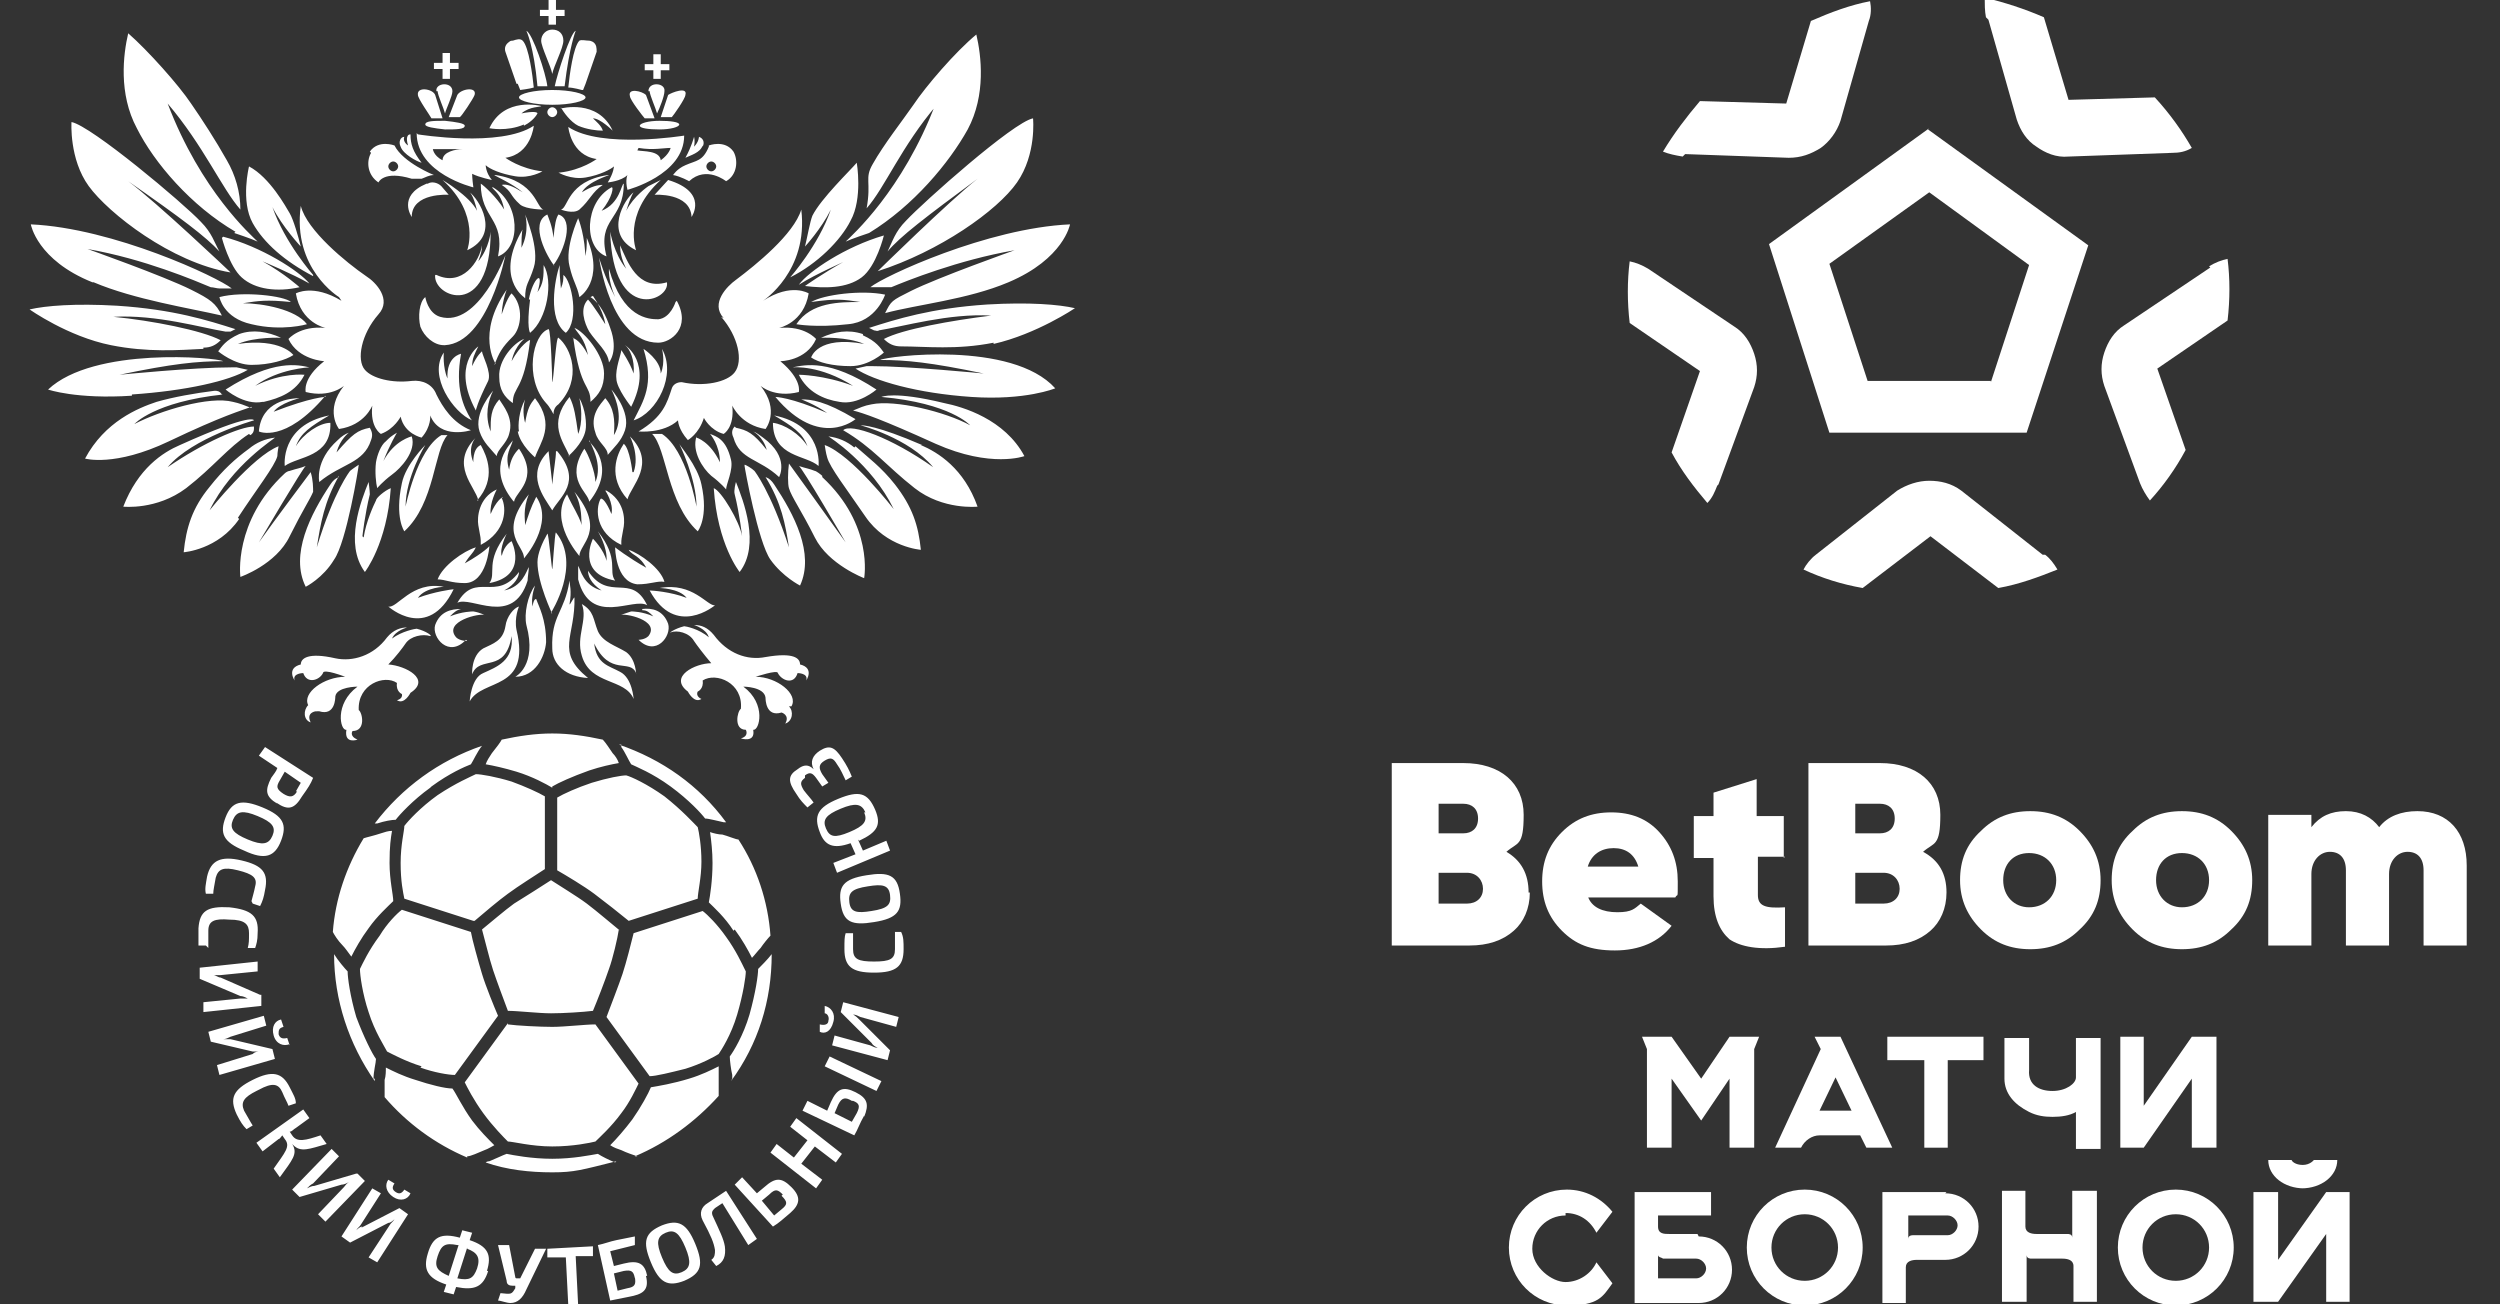 <?xml version="1.0" encoding="UTF-8"?> <svg xmlns="http://www.w3.org/2000/svg" version="1.1" viewBox="0 0 202.8 105.8"><rect x="0" y="0" width="202.8" height="105.8" fill="#333333" stroke="none"/><defs><style> .cls-1 { fill: #fff; } </style></defs><g><g id="_Слой_1" data-name="Слой_1"><g><path class="cls-1" d="M35.4,22.3c2.1,1,3.5-1.1,3.7-2.4,0,.5-.1.7-.3,1.3.9-1.1,1-2.4,1-2.4,0,7.2-4.7,5.3-4.5,3.5ZM40.1,14.2c-.1,0,1.5.7,2.3,1.4-.8-.5-1.3-.7-1.7-.6.9.6.6.8,1.5,1.6.5.4,1.9.4,1.9.4-.6-.1-.6-2.3-3.9-2.8ZM39.9,15.2c.5.5.8.8,1,1.8-.6-1-1.7-2-1.9-2.1,0,2.9,2,2.8,1.4,5.9,1.9-.7,1.8-4.3-.4-5.6ZM35.9,14.6c3.1,2.8,2,5.7,2,5.7,2.8-1.3.9-4.2.2-4.7,0,0,.3.2.6,1.5-.6-1.2-2.8-2.5-2.8-2.5ZM34.6,14.9c-2.4,1-1.2,2.7-1.2,2.7,0-2,3-1.8,3-1.8l-.6-.7c-.3-.3-.8-.4-1.1-.2ZM30,12.3c.7-1,2-.5,2-.5.7,1.4,3.2,2.4,3.2,2.4-.4,0-.7.2-1,.3-.3,0-.5,0-.8,0-2.3-.7-2.7.3-2.7.3-.9-.6-1-1.7-.6-2.4ZM31.5,13.5c0,.2.2.4.4.4s.4-.2.4-.4-.2-.4-.4-.4-.4.2-.4.4ZM34.2,13.2c-.7-.9-.9-1.5-.9-2.3-.4,0-.3.6-.2.9-.3-.2-.4-.5-.3-.7-.3,0-.5.4-.3.8.2.6,1.3,1.2,1.7,1.3ZM33.9,10.9s6.7,1.1,9.4-.7c0,0-.2,2.3-2.3,2.6,0,0,1.2.9,3,1.1,0,0-1,.6-2.2.4-1.2-.2-2.1-.6-2.4-.9,0,0,0,.6.5,1.2,0,0-1-.2-1.6-.5,0,0,0,.4.1,1.1,0,0-4.6-1.1-4.6-4.4ZM35.1,12s0,.6.8,1c0-.7,1.1-.9,1.6-.9-1.1,0-1.8,0-2.4,0ZM34.5,10.1c0,.2.7.3,1.6.4.9,0,1.6,0,1.6-.3,0-.2-.7-.3-1.6-.4-.9,0-1.6,0-1.6.3ZM35,9.6h.9c0,0-.6-1.9-.6-1.9-.2-.5-1.5-.7-1.4,0,0,.3,1,1.7,1.1,1.9ZM35.5,7.4c0,.3.5,1.4.6,1.8.1-.4.6-1.4.6-1.8,0-.8-1.4-.7-1.3,0ZM42.5,10.2c.4-.2.9-.6,1.1-1,0-.1-.3-.2-1.3,0,.7-.6,1.6-.5,1.6-.6,0,0-3-.8-4.2,1.8,0,0,1.4.3,2.8-.3ZM37.1,7.7l-.7,1.8h.9c.1,0,1.1-1.5,1.2-1.8.2-.7-1.1-.5-1.4,0ZM35.9,6.4h.6s0-.8,0-.8h.7s0-.5,0-.5h-.7s0-.8,0-.8h-.6s0,.8,0,.8h-.7s0,.5,0,.5h.7s0,.8,0,.8ZM19.5,46.8s2.9-1,4-3.3c1.1-2.2,1.6-2.9,1.9-3.6,0-.3,0-1-.2-1.6,0,0-3,4-4.2,5.7,0,0,3.6-6.1,3.8-6.2-.5.2-.7.2-1.3.4-.1,0-.3.1-.4.2-4.2,3.9-3.6,8.4-3.6,8.4ZM19,18.9s1.5.5,1.9.7c-.5-.5-4.6-4.1-7.3-11.2,2.9,3.4,4.4,6.9,5.9,8.6,0-1.4-.4-2.8-1.1-4-.9-1.6-2-3.3-2.9-4.6-1-1.5-3.5-4.3-5.1-5.7-.4,1.7-.8,4.9.7,7.7,1.4,2.8,4.4,6.3,8,8.4ZM20.4,26.3c2.5.6,4.5,0,4.5,0-.9-1.2-3.6-1.7-5.2-1.7,1.3-.2,1.9-.3,3.9-.1-.5-.5-3.9-.9-5.8-.4,0,0,.3,1.7,2.6,2.2ZM17.7,28.5s1.3,1.1,2.7,1.1c1.5,0,2.8-.4,3.4-.8,0,0-1-1.4-4.5-.9,1.4-.6,3.5-.5,3.5-.5-1.1-.5-2.3-.7-3.4-.3-1.1.5-1.4,1-1.7,1.4ZM21.4,32.6c1.3-.3,2.6-.8,3.3-2.2,0,0-1.8-.2-4,.9,1.9-1.4,4.4-1.5,4.4-1.5-.9-.2-2.9-.7-6.8,1.8,0,0,1.5,1.3,3,1ZM26.4,32.2s0,0,0,0c0,0-1.1,0-4.2,1.2.5-.7,2.1-1.1,2.1-1.1-.7,0-3.1.2-3.3,2.7,0,0,2.1,1,5.4-2.9ZM26.7,33.7c-4,.8-3.6,4.1-3.6,4.1,1.1-.8,3.8-.7,3.7-3.5-.9,0-2.2.9-2.8,1.9.4-1.1,1.2-1.6,2.7-2.5ZM28.3,35.1h0c-.3.1-.6.3-.9.6-1.9,1.7-1.5,3.4-1.5,3.4,1.8-1.5,3.6-1.5,4.2-3.4.2-.5,0-.8-.1-1-1,.2-1.4.5-2.7,2,.3-1.1,1-1.6,1-1.6ZM31.3,35.8c-.4.3-.7,1.1-.8,1.7-.1.8,0,1.7.1,2.1,0,0,.4-.5,1.2-1.1.7-.5,2-1.9,1.6-3.1,0,0-1.4.3-2.3,2,.5-1.3,1.1-2.3,1.1-2.3-.5.3-.6.4-.9.7ZM18.6,22s-5.9-5.6-8.2-7.3c4.3,3,6.3,4.5,7.4,5.7-.4-.7-.6-1.5-1.5-2.4-1.4-1.5-8.9-7.8-10.5-8.1,0,0-.2,3,1.4,5.2,1.6,2.2,6.7,6.2,11.5,7ZM16.5,28.2c.6,0,1-.2,1.4-.6,0,0,0,0,0,0-1.5-.8-5.6-1.6-8.7-1.9,3.5-.2,7.2.9,9.1,1.2.2,0,.3,0,.4,0l.4-.2c-2.2-.7-5-1.6-9.6-1.9-3.4-.2-5.8,0-7.1.3,0,0,3.1,2.2,6.6,2.9,3,.6,5.5.4,7.5.3ZM10.7,32c4.4-.3,7.9-1.1,9.4-2l-.9-.2c-.1,0-.2,0-.4,0-3.1,0-9.1.6-9.1.6,4.3-.9,6.3-1.1,8.4-1.1,0,0,0,0,0,0-.5-.3-10.5-1.2-14.2,2.3,0,0,2.3.8,6.8.5ZM20.4,33.1c-.5-.2-1-.4-1.5-.5-1.9-.5-5.9.7-8,1.8,0,0,1.6-1.8,7.2-2.4h-.1c-.2-.3-.4-.3-.6-.3-1.6.2-3.3.5-4.7.9-1.5.5-4.2,1.6-5.8,4.6,0,0,2.4.7,6.8-1.4,4.4-2.1,5.9-2.5,6.7-2.8ZM20.3,35.3c.2-.1.3-.3.3-.5,0,0,0-.1,0-.2-1.1,0-4.1,1.3-7,3.3,2-2.4,7-3.8,7-3.8,0,0,0-.7-6,2-1.4.6-3.4,1.9-4.6,5,0,0,2.7.3,5.1-1.5,2.2-1.7,3.4-3.3,5.1-4.4ZM19.3,42c1.5-2.3,3-4.2,3.2-5,0-.3.1-.8.1-.8-2.1.8-5.6,5.2-5.6,5.2,1.8-3.7,5.4-5.9,5.3-5.9,0,0,0,0,0,0-.8.1-1.5.4-2.1.9-1.1.8-2.1,1.7-3.2,3.1-1.4,1.7-1.9,3.3-2.1,5.3,0,0,2.8-.2,4.5-2.7ZM27.5,38.7c-.3.1-.5.3-.7.6-1.6,2.4-3.3,5.7-2,8.3,0,0,1.4-.7,2.3-2.2,1-1.4,2-7.5,2-7.7,0,0-.6.4-.7.5,0,0-1.3,1.6-2.7,6.2.3-1.9.6-3.7,1.8-5.8,0,0,0,0,0,0ZM29.4,43.5s.2-1.8.6-3.4c0-.3-.1-1-.1-1-.6,1.5-2,5-.3,7.3,0,0,1.8-2.3,2.1-6.8-.5.2-1.2.8-1.2,1-.2.4-.8,1.7-1,3ZM32.6,39.2c-.6,2.8.2,3.9.2,3.9,2.5-2.3,2.4-6.6,3.5-7.8h-.5c-2,1.2-2.9,5.8-2.9,5.8,0-2.4,1.6-5,1.6-5,0,0-1.6,1.6-1.9,3.1ZM27.7,24.4c-2.3-1.4-3.7-.6-3.7-.6.4,2.4,2.4,2.8,2.4,2.8-2.1-.2-3,.9-3,.9.8,1.7,2.9,1.8,2.9,1.8-1.8,1.4-1.5,2.5-1.5,2.5,2,.5,3.1-.5,3.1-.5-1.6,2-.4,3.5-.4,3.5,2.1-.3,2.7-1.9,2.7-1.9-.2,1.8.7,2.3.7,2.3,1.1-.4,1.6-1.4,1.6-1.4.3,1.4,1.7,1.7,1.7,1.7.8-.9.7-1.8.7-1.8.8,2,3.3,1.2,3.3,1.2-1.5-.6-2.3-1.9-2.8-2.9-.3-.8-1.1-1.2-2-1.1-1.6.2-3.2-.2-3.8-.9-.7-.8-.3-2.9,1.1-4.5,1.1-1.2-.2-2.6-1-3.1-1.6-1.1-4.8-3.7-5.3-5.7-.7,5.1,3.1,7.4,3.1,7.4ZM7.6,22.9c3.3,1.4,7.8,2.1,10.4,2.7-.5-1-.9-1.3-2.5-2.1-2.2-1.1-8.4-3.3-8.4-3.3,4.6.8,8.8,2.6,10,3.1.2,0,.5.1.7.1.4,0,.9,0,1,0-1.1-.9-9.6-4.9-16.3-5.2,0,0,.5,2.9,5,4.7ZM25.4,22.3s-2.3-2.6-3.3-5.5c.8,1.6,2.3,3.2,2.3,3.2-.2-.8-.6-2.2-.9-2.7-.3-.5-1.6-2.9-3.3-3.8,0,0-.7,2.8.3,4.6.9,1.6,2.6,3.1,4.9,4.3ZM18,19.3s.6,2.3,1.6,3.2c1.1,1,2.9,1.2,4.7.8,0,0-1.2-1.1-3-2.1,0,0,2.4,1,3.8,1.8-.8-1-3.9-3-7-3.8ZM40.8,40.4c0-.2-.6.3-1,1.3-.1-.9.5-2,.5-2-1.5.7-1.6,2.3-1.5,2.9.2,1.2.2.9.2,1.6,2.1-1.1,2.1-3,1.7-3.8ZM41.7,40.7c.1-.8,2.1-1.8.4-4.3-.4.4-.7.9-.8,1.7-.4-1.3.2-1.8.3-2.4,0,.2-2.3,2,0,4.9ZM42,6.8l.2.5s.8-.1,1.1-.2c-.1-1-.4-3.3-.9-3.8-.2-.2-.5-.1-.8,0-.1,0-.2,0-.3.1-.3.2-.4.5-.3.8l.9,2.6ZM43.5,40.3c-.5,1-.6,1.4-.9,2.3,0-.4-.2-1.3.3-2.5-2.6,3.2-.3,4.2-.4,5.2,0,0,2.5-2.8,1-5ZM37.1,48.9c1.1-.6,4.5,2,5.7-1.8,0-.3.1-.8.1-1.1-.2.3-.5,1.6-2,1.9.9-.5,1.2-1.1,1.2-1.5-1.9,2.5-3.5-.1-5,2.5ZM41.5,43.9s-.6.3-.8,1.2c-.2-.6.4-1.8.4-1.8-1.8,2.3-.8,3.2-1.4,4,3.2-.6,1.8-3.4,1.8-3.4ZM42,35c.2,1.1,1.4,2.1,1.4,2.1.4-1.2,1.7-2.6,0-4.8-.4.5-.6.8-.8,2,0,0-.3-.9,0-1.9-.5.9-.6,2.1-.5,2.6ZM44.5,2h.6v-.7h.7v-.5h-.7V0h-.6v.8h-.7v.5h.7v.7ZM44.4,7c-.1-1-1.2-4.3-1.7-4.5,0,0,.6,1.2.9,4.5h.7ZM38.9,35c.3.9.9,1.4,1.4,2,0-.5.8-1,1-1.8.4-1.3-.5-2.3-.8-2.8-.7.8-.7,1.5-.7,2.6-.5-1.3-.2-2.5.2-3.3,0,0-1.6,1.8-1.1,3.3ZM44.7,49.7s2.5-3.9.4-6.5c-.1-.1-.3,3.5-.3,2.9,0,.6-.3-3-.4-2.8-.4.7-.8,1.6-.8,2.3,0,1.7,1.2,4.2,1.2,4.2ZM41.8,54.9c1.6,0,2.4-1.6,2.5-2.8,0-1.9-.6-2.9-.8-3.5,0,0-.2-.1-.3.6-.1-.5,0-1.1.2-1.7-.6.8-.9,2.3-.7,3.2.9,3.3-.9,4.2-.9,4.2ZM39.2,54.6c-1,.4-1.1,2.3-1.1,2.3,1-1.9,5-.8,3.8-5.8-.2-1,.2-1.9.2-1.9-.4.1-1,.8-1.1,1.6-.2,1.2-1,1.4-1.8,1.8-1,.6-.9,2.1-.9,2.1.6-1.6,2.7,0,3.2-3.1.2,2-1.2,2.5-2.3,3ZM37.9,52s-.6,0-.9-.3c-1.1-1.3,2-2,2.3-1.8,0,0-.3-.2-.9-.3-.1,0-.9,0-1.9.4.3-.3.5-.5.9-.6-.8,0-1.7.2-2.1,1.3-.3,1,1.1,2.7,2.5,1.2ZM44.5,26.7c-1.3.4-2,4-.2,6,.3.3.6.9.6.9,0-.3.1-.6.4-.8,2-2.1,1-4.6,0-5.4-.2-.2-.4,3.6-.5,3.6,0,0-.1-4.3-.3-4.3ZM45.1,36.6c0,.6-.2,1.6-.3,2.7,0-.2-.2-1.8-.3-2.7-1.9,1.9-.4,3.7.3,4.8.6-1.1,2.5-2.3.4-4.8ZM25.9,57.7c1.3.4,1.3-1.1,1.3-1.2.1-.8,1.8-.8,1.8-.8-1.9,1.4-1.4,3.6-.9,3.5-.2,1.2.9.8.9.8-.7-.3-.4-.7-.4-.7,1.1,0,.8-1.5.5-1.7-.1-2.1,2.1-2.9,3.1-2.2-.1.7.4.9.4.9.1.4-.4.5-.4.5.6.4,1.1-.6,1.1-.6,1.7-1.1-.4-2.2-1.8-2.3.6-.6,1.2-1.4,1.4-1.7.4-.6,1.4-.8,2-.6.2,0-.3-.4-1.1-.6-.1,0-1.2.2-2,.8.3-.7,1.3-.9,1.2-.9-.5,0-1.1.2-1.6.8-1.1,1.5-2.8,2-4.2,1.7-2.2-.5-2.8,0-2.8.5-1.2.3-.5,1.3-.5,1.3-.2-.6.7-.6.7-.6.3.9,1.3.6,1.6,0,0-.4,1.8.3,1.8.3-1.7,0-3.5,1.3-3,2.3-.4.4-.4,1.2.2,1.4-.4-.8.4-.9.4-.9ZM40.5,30.6c0,1,.4,1.6,1.1,2.1,0-1.4.9-.9,1.4-5.1,0-.1-.8.4-1.5,1.7.3-1.4,1.2-1.9,1-1.8-.8.3-2.1,1.7-2,3.1ZM40.1,29.6c.4-1,.6-1.4,1.5-2.3.7-.7.9-2.5-.1-3.5-.4.4-.8,1.7-.8,1.7,0,0,0-.9.4-2-2.5,3.6-.9,6-.9,6ZM42.6,24.2c0-1.2.3-1.2.7-2.5.5-1.5-.7-4.3-.7-4.3,0,0,.4,1.3-.3,2.7,0-1.4.1-1.5.1-1.5-2.3,3.9.1,5.5.1,5.5ZM42.5,18.6s0,0,0,0c0,0,0,0,0,0ZM39.6,30.9c.3-.7-.5-2.1-.5-2.4,0,0-.4.3-.8,1.2,0-.6.2-1,.5-1.6,0,0-2.2,1.5-.2,5.2,0,0,.1-.6,1-2.4ZM36,47.6c-2.6-.5-3.8,1.8-4.5,1.6,0,0,3.2,2.9,5.3-1.4-.1,0-1.6.2-2.9.7.6-.9,2.3-.9,2.1-.9ZM38.7,40.6c1.6-1.8.8-3.6.3-4.5-.7.3-.6,1.5-.6,1.4-.5-1.2.1-1.9.2-2-2.2,2.2,0,4,.2,5.1ZM38.6,35.5s0,0,0,0c0,0,0,0,0,0ZM35.5,47c.6,0,1.1.3,2.2.3,1.8,0,2-3,2-3,0,0-.4.5-2,1.4.5-.8.6-.7.9-1.3-1,.3-2.7,1.5-3.1,2.6ZM44.8,2.4s0,0,0,0,0,0,0,0c-.5,0-.9.4-.9.9s.8,2.1.9,2.7c.1-.6.9-2.1.9-2.7s-.4-.9-.9-.9ZM45.5,7h.3c.4-3.3.9-4.5.9-4.5-.4.1-1.5,3.5-1.7,4.5h.4ZM47.3,7.3l.2-.5.9-2.6c0-.3,0-.6-.3-.8,0,0-.2-.1-.3-.1-.3,0-.6-.1-.8,0-.5.5-.8,2.8-.9,3.8.4,0,1.1.2,1.1.2ZM36.1,28c3.5-.2,4.9-7.3,4.9-7.3,0,0-2.2,5.9-5.3,5-1-.3-1.2-1.6-1.2-1.6-.5.4-.6,1.6-.4,2.4.3.8,1.1,1.5,1.9,1.5ZM44.9,21.5c.9-1.2,1.7-3.7.4-4.1-.2.3-.3.8-.4,1.9-.1-1-.4-1.6-.5-1.9-1.5.7,0,3.5.6,4.2ZM38.2,34c-.6-1-1.3-2.5-.8-5.3,0,0-1.2.2-1.1,2-.4-.9-.3-2.1-.3-2.1-1.3,1.9.8,4.9,2.3,5.5ZM54.1,22.9c-2.4.7-3.2-1.7-3.8-3,0,.5.1,1.1.5,1.9-1-1.2-1.3-3-1.3-3,.2,7.5,4.9,5.6,4.6,4.1ZM49.3,14.2c-3.3.5-3.2,2.7-3.8,2.8,0,0,1,.4,1.5,0,.9-.8,1-1.4,1.9-2-.4,0-.9.1-1.7.6.5-.9,2.3-1.4,2.2-1.4ZM49.6,15.2c-2.2,1.2-2.3,4.9-.4,5.6-.8-3.1,1.4-2.9,1.4-5.9-.2,0-.3,1.6-1.8,2.2.9-1.1,1-2,.8-1.9ZM51.6,20.3s-1.1-2.9,2-5.7l-1,.5s-1.2.8-1.8,2c.4-1.3.6-1.5.6-1.5-.7.5-2.5,3.4.2,4.7ZM56.1,17.6s1.4-2-1.9-3l-1.1,1.2s2.9-.2,3,1.8ZM57.5,11.8s1.3-.5,2,.5c.4.7.3,1.9-.6,2.4,0,0-1.6-1.3-3,0,0,0-.7-.4-1.3-.5,0,0,.3-.5,1-.8.9-.4,1.4-.3,1.9-1.5ZM57.3,13.5c0,.2.2.4.4.4s.4-.2.4-.4-.2-.4-.4-.4-.4.2-.4.4ZM57,11.9c.2-.4,0-.7-.3-.8,0,0,0,.4-.4.8.1-.5,0-.8,0-.8,0,0-.2.8-.7,1.7.4-.2,1.2-.4,1.4-1ZM45.4,14c1.8-.2,3-1.1,3-1.1-2.1-.3-2.3-2.6-2.3-2.6,2.7,1.8,9.4.7,9.4.7,0,3.2-4.6,4.4-4.6,4.4-.2-.8,0-1.2,0-1.2-.5.5-1.6.6-1.6.6.5-.8.5-1.3.5-1.3-.2.2-1.1.7-2.3.9-1.2.2-2.2-.4-2.2-.4ZM51.7,12.2c.5.1,1.8,0,1.9.8.7-.5.8-1,.8-1-.6,0-1.4.2-2.6,0,0,0,0,0,0,0ZM51.9,10.2c0,.2.7.3,1.6.3.9,0,1.6-.2,1.6-.4,0-.2-.7-.3-1.6-.3-.9,0-1.6.2-1.6.4ZM52.3,5.7h.7s0,.7,0,.7h.6s0-.7,0-.7h.7s0-.5,0-.5h-.7s0-.8,0-.8h-.6s0,.8,0,.8h-.7s0,.5,0,.5ZM53.6,9.5h.9c.1-.1,1.1-1.5,1.1-1.8.2-.7-1.1-.2-1.4,0l-.6,1.8ZM52.7,7.4c0,.3.5,1.4.6,1.8.2-.4.6-1.4.6-1.8.1-.7-1.3-.8-1.3,0ZM45.5,8.7c.2.4.8,1.2,1.4,1.5.7.3,1.5.4,2,.4-.1-.4-.6-.8-.8-1,.6,0,1.6,1,1.6,1-1.2-2.6-4.2-1.8-4.2-1.8ZM52.2,9.6h.9c0,0-.7-1.9-.7-1.9-.3-.3-1.5-.6-1.3.1,0,.3,1.1,1.7,1.2,1.8ZM66.7,38.6c-.1-.1-.5-.4-.6-.4-.5-.2-.7-.2-1.3-.4.2,0,3.8,6.2,3.8,6.2-1.2-1.7-4.6-6.4-4.6-6.4-.1.7-.1,1.7,0,2,.2.7,1,1.8,2.1,4,1.1,2.2,4,3.3,4,3.3,0,0,.8-4.3-3.4-8.2ZM75.9,8.4c-2.7,7.1-6.8,10.7-7.3,11.2.4-.2,1.9-.7,1.9-.7,3.6-2.2,6.5-5.7,8-8.4,1.5-2.8,1.1-6,.7-7.7-1.7,1.4-4.1,4.2-5.1,5.7-.9,1.3-2.4,3.2-3.3,4.8-.7,1.2-.1,1.4-.5,3.6,1.5-1.7,2.8-5,5.7-8.4ZM64.6,26.3s1.6.3,4.2,0c2.3-.2,3-2.4,3-2.4-1.9-.4-5,0-6,.6,2.1-.3,2.6-.2,4,0-1.7,0-4,0-5.2,1.8ZM70,27.1c-1.2-.4-2.3-.2-3.4.3,0,0,2.1-.1,3.5.5-3.8-.7-4.3,1.1-4.3,1.1.6.4,1.7.7,3.2.7,1.5,0,2.7-1.1,2.7-1.1-.3-.4-.6-.9-1.7-1.4ZM64.4,29.8s2.1-.2,4.8,1.5c-2.4-.9-4.4-.9-4.4-.9.7,1.4,2,2,3.3,2.2,1.5.3,3-1,3-1-3.8-2.5-5.8-2-6.8-1.8ZM69.4,34c-2.5-1.5-3.6-1.6-4.4-1.6,0,0,1.1.4,2.1,1.1-3-1.3-4.2-1.3-4.2-1.3,0,0,0,0,0,0,3.6,4.3,6.5,1.8,6.5,1.8ZM62.7,34.3c0,2.8,2.7,2.6,3.7,3.5,0,0,.4-3.3-3.6-4.1,1.5.9,2.3,1.4,2.7,2.5-.6-1-1.9-1.8-2.8-1.9ZM59.6,34.6c-.2.2-.3.5-.1.9.5,1.8,2.1,1.7,3.7,3.2,0,0,.9-1.6-1.3-3.2-.3-.2-.5-.4-.8-.5h0s.8.4,1.1,1.5c-1.1-1.4-1.6-1.6-2.5-1.8ZM56.5,35.4c-.4,1.2.5,2.6,1.2,3.2.8.6,1.2,1.1,1.2,1.1,0-.4.6-1.6.4-2.4-.4-1.7-1.2-1.9-1.7-2.1,0,0,.8.9.8,2.3-.8-1.7-1.9-2-1.9-2ZM73.5,17.9c-.9.9-1.1,1.7-1.5,2.5,1-1.2,3.1-2.8,7.3-5.9-2.3,1.8-8.1,7.5-8.1,7.5,5-1.6,9.7-4.9,11.3-7.2,1.6-2.3,1.3-5.2,1.3-5.2-1.6.3-8.9,6.8-10.3,8.3ZM80.6,27.9c3.5-.8,6.6-2.9,6.6-2.9-1.3-.3-3.7-.5-7.1-.3-4.6.3-7.4,1.2-9.6,1.9l.4.2c.1,0,.3.1.4,0,1.9-.3,5.7-1.4,9.1-1.2-3.2.4-7.2,1.1-8.7,1.9,0,0,0,0,0,0,.4.4.8.6,1.4.6,2,0,4.5.3,7.5-.3ZM71.4,29.2s0,0,0,0c2.1,0,4.1.2,8.4,1.1,0,0-6.1-.6-9.1-.6-.1,0-.2,0-.4,0l-.9.2c1.5,1,5,2,9.4,2.3,4.4.3,6.8-.7,6.8-.7-3.5-3.9-13.7-2.6-14.2-2.3ZM76.6,32.7c-4.1-1-5.1-.5-5.1-.5,5.6.5,7.2,2.3,7.2,2.3-2-1.1-6.1-2.1-8-1.7-.6.1-1,.3-1.5.5.8.2,2.3.7,6.7,2.7,4.5,2,7.2,1,7.2,1-1.6-3-5-4-6.5-4.3ZM74.8,36.1c-3.7-1.6-4.8-1.6-5-1.6,0,0,3.9,1,5.9,3.4-3.4-2.4-6.7-3.6-7.3-3,2.4,1.4,3.5,2.9,5.8,4.7,2.3,1.8,5.1,1.5,5.1,1.5-1.1-3.1-3.2-4.4-4.6-5ZM69.3,36.3c-.6-.5-1.3-.8-2.1-.9,0,0,0,0,0,0,0,0,3.5,2.2,5.3,5.9,0,0-3.4-4.4-5.6-5.2,0,0,.1.7.2,1,.2.8,1.6,2.6,3.1,4.8,1.7,2.5,4.5,2.7,4.5,2.7-.2-2-.7-3.5-2.1-5.3-1.1-1.4-2.2-2.2-3.2-3.1ZM60.4,37.8c0,.1,1.1,6.2,2.1,7.6,1,1.4,2.4,2.1,2.4,2.1,1.2-2.6-.5-5.8-2.1-8.2-.2-.3-.4-.5-.7-.6,0,0,0,0,0,0,1.3,2.1,1.6,3.8,1.9,5.7-1.5-4.6-2.8-6.2-2.8-6.2-.2-.2-.7-.5-.8-.5ZM57.9,39.6c.3,4.6,2.1,6.8,2.1,6.8,1.7-2.2.3-5.8-.3-7.3,0,0-.2.7-.1,1,.4,1.6.6,3.4.6,3.4-.2-1.2-1.7-3.7-2.3-3.9ZM53.7,35.2h-.8c1.2,1.2,1.2,5.6,3.7,7.9,0,0,.9-1.1.3-3.8-.3-1.5-1.8-3.2-1.8-3.3,0,0,1.4,2.8,1.4,5.1,0,0-.8-4.6-2.8-5.9ZM58.5,25.7c1.4,1.6,1.8,3.6,1.1,4.5-.6.8-2.5,1.2-4.3.8-.4,0-.7.2-.8.5-.4,1.2-.7,2.3-2.7,3.5,0,0,2,.2,3.2-.9,0,0,0,.7.8,1.6,0,0,.9-.5,1.3-1.8,0,0,.5,1,1.6,1.3,0,0,.9-.5.7-2.3,0,0,.7,1.6,2.7,1.9,0,0,1.2-1.5-.4-3.5,0,0,1.1,1,3.1.5,0,0,.3-1-1.5-2.5,0,0,2.1,0,2.9-1.8,0,0-.9-1.1-3-.9,0,0,2-.4,2.4-2.8,0,0-1.4-.9-3.7.6,0,0,3.7-2.4,3.1-7.4-.6,2-3.7,4.5-5.3,5.7-.7.5-2.1,1.9-1,3.1ZM72.3,23.3c1.2-.5,5.4-2.2,10-3,0,0-6.2,2.2-8.4,3.3-1.6.8-1.6.8-2.1,1.8,2.6-.7,6.7-1.1,10-2.5,4.5-1.9,5-4.7,5-4.7-6.7.3-15.1,4.2-16.2,5.1,0,0,1.4,0,1.7,0ZM64.1,22.5c2.2-1.1,4.1-3,4.9-4.6,1-1.8.5-4.7.5-4.7-.5.6-2.9,2.9-3.6,4.3-.2.5-.4,1.7-.6,2.5,0,0,1.3-1.4,2.1-3-1,2.9-3.3,5.5-3.3,5.5ZM69.9,22.5c1.2-.9,1.8-3.4,1.8-3.4-3.1.9-6.1,2.9-6.9,4,1.4-.9,3.8-1.9,3.7-1.9-1.8,1-3.2,2-3.2,2,1.6.2,3.4.2,4.6-.7ZM49.8,35.3c.1-1.3,0-2.2-.7-3-.4.5-1.3,1.4-.8,2.8.2.8,1,1.2,1,1.8.5-.6,1.1-1.1,1.4-2,.5-1.5-1.1-3.3-1.1-3.3.4.8,1,2.4.2,3.7ZM58,49.1c-.6.1-1.8-1.9-4.5-1.4-.1,0,1.6,0,2.2.8-1.3-.5-2.8-.6-3-.6,2.1,3.9,5.3,1.2,5.3,1.2ZM49.1,39.8s.7,1,.5,1.9c-.4-1-.8-1.4-.9-1.2-.4.8-.4,2.7,1.7,3.7,0-.6,0-.3.2-1.5.1-.7,0-2.1-1.4-2.9ZM51.6,54.7s0-1.2-.8-1.8c-.8-.5-1.9-.8-2.3-1.7-.4-1-.3-1.6-1.3-2.2.5,1.3-.5,2.6,0,4.2.7,2.4,3.5,1.8,4.2,3.5,0,0-.1-1.7-1.1-2.2-.9-.5-1.9-.6-2.1-2.3,1.3,2.7,2.9,1.2,3.4,2.4ZM49.2,45.5c-.2-.9-1.1-1.8-1.1-1.8,0,0-1.4,2.8,1.8,3.4-.6-.8.4-1.7-1.4-4,0,0,.8,1.3.7,2.4ZM52.5,49.1c-1.3-2.7-3.1-.2-4.8-2.8,0,.4.2,1,1.1,1.6-1.5-.4-1.7-1.7-1.9-2,0,.4,0,.8,0,1.1,1,3.9,4.5,1.4,5.6,2.1ZM48.1,24c.9,1.3,1,2.3,1,2.3,0,0-1-1.6-1.4-2-.7.7-.3,1.9.1,2.6.6.9,1.5,1.6,1.6,2.5,0,0,.8-.9.1-2.8-.3-.9-.8-2-1.6-2.5ZM51.3,38.3c0,0-.2-1.9-.7-2.3-.6.9-1.3,2.7.3,4.5.3-1.1,2.4-2.9.2-5.1,0,0,.8,1.5.3,2.9ZM52.5,46.1c-1.6-.9-2.6-1.7-2.6-1.7,0,0,0,2.8,1.8,3,1.1,0,1.6-.3,2.2-.2-.3-1.1-2-2.3-2.9-2.6.3.5.9.4,1.5,1.6ZM46.5,27.4c.6,4.4,1.4,3.7,1.4,5.2.7-.6,1.1-1.2,1.1-2.3,0-1.5-1.6-3.4-2.4-3.7.3.5.8.8,1.1,2.2-.3-.6-.8-1.3-1.3-1.4ZM46.1,37s1.2-1,1.4-2.1c.1-.5,0-1.7-.5-2.6.4,1.9-.1,2.9-.1,2.9-.2-1.4-.3-2.2-.7-3-1.8,2.2-.5,3.6,0,4.8ZM52.1,49.5c.4,0,.6.2.9.5-.9-.4-1.7-.4-1.8-.4-.6.2-.9.3-.9.3.3-.2,3.3.4,2.3,1.7-.3.3-.8.3-.8.3,1.4,1.4,2.7-.3,2.4-1.3-.4-1.1-1.3-1.3-2.1-1.2ZM64.2,57.3c.6-1-1.2-2.4-2.9-2.4,0,0,1.8-.6,1.8-.3.3.6,1.3,1,1.6,0,0,0,.9,0,.7.6,0,0,.7-1-.5-1.3,0-.5-.5-1-2.8-.6-1.5.3-3.1-.3-4.2-1.8-.5-.6-1-.8-1.6-.8,0,0,1,.3,1.2,1-.8-.7-1.9-.9-2-.9-.8.2-1.3.6-1.1.5.5-.2,1.5,0,1.9.7.2.3.8,1.1,1.4,1.8-1.3,0-3.5,1.1-1.9,2.3,0,0,.5,1,1.1.6,0,0-.5-.2-.3-.6,0,0,.5-.2.4-.9,1.1-.7,3.3.2,3.1,2.3-.3.2-.6,1.7.4,1.7,0,0,.3.5-.4.7,0,0,1.2.4,1-.7.5.1,1.1-2.1-.8-3.5,0,0,1.7,0,1.8.9,0,.1,0,1.6,1.3,1.2,0,0,.7.2.3.9.6-.2.7-1,.3-1.4ZM47.8,35.7c.2.5,1.1,2,.5,3.4,0-.8-.6-2.3-.9-2.7-1.6,2.5.3,3.5.4,4.3,2.3-2.9.1-4.7,0-4.9ZM46.6,48.5c0-.2-.4.7-.4.5.2-1.1,0-1.6,0-1.9-.4,2.6-1.5,2.8-1.4,5.5,0,1.3,1.1,2.3,2.9,2.4-2.7-2.2-1-3.3-1.1-6.6ZM47.5,21.3c0-2.2-.6-3.6-.6-3.6,0,0-1.1,2.4-.7,3.9.3,1.3.6,1.5.8,2.5,0,0,2.1-1.3.6-4.8,0,.7,0,1-.2,1.9ZM46.6,39.9c.7,1.3.5,2.3.6,2.7-.3-.9-.7-1.4-1.2-2.5-1.5,2.2,1,5,1,5,0-1,2.2-2-.4-5.2ZM54.8,24.5s-.4,1.3-1.4,1.4c-.8,0-2.9-.1-4-4.1,0,0-.1.9.5,2.3-.9-1.7-1.3-3.2-1.3-3.2,0,0,.9,6.9,4.8,6.9,1,0,2.7-1.2,1.5-3.4ZM53.7,28.3s.3,1.1-.1,2c0-1.1-1.4-2-1.4-2,.9,2.9,0,4.2-.8,5.8,1.9-.6,3.5-3.7,2.3-5.8ZM50.4,28.4c0,.3-.5,1.5-.4,2.3,0,.8,1.2,2.3,1.2,2.3,1.8-3.6-.5-5-.5-5,.4.3.8,1.2.7,2.3-.3-.9-1-1.9-1-1.9ZM45.9,27c1.1-1,.5-4.2-.2-4.7,0,.4,0,.6-.2,1.1-.1-1.2-.1-1-.1-1.9-.4,1.2-1,4.4.5,5.5ZM43,24.3c-.3,2.3,0,2.7,0,2.7,1.4-1.1,1.9-4.2,1.1-5.5,0,.9,0,1.5-.5,2.2.6-2-.4-1.1-.7.6ZM42.1,7.9c0,.3,1.2.6,2.7.6s2.7-.3,2.7-.6-1.2-.6-2.7-.6-2.7.3-2.7.6ZM45.2,9.1c0-.2-.2-.4-.4-.4s-.4.2-.4.4.2.4.4.4.4-.2.4-.4ZM22.5,65.2c-1-.6-1-1.1-.5-2.1.2-.3.4-.5.5-.8l-1.5-1,.5-.7,3.9,2.5c-.2.5-.4.8-.9,1.5-.6,1-1.1,1.2-2.1.5ZM24,64.2l.4-.7-1.3-.9-.4.7c-.3.5-.3.7.3,1.1.5.3.8.3,1.1-.2ZM19.8,69c-1.7-.7-2-1.4-1.5-2.7.5-1.3,1.3-1.5,3-.8,1.7.7,2,1.4,1.5,2.7-.5,1.3-1.3,1.6-3,.8ZM22.1,67.8c.3-.7,0-1.1-1.2-1.6-1.2-.5-1.7-.4-2,.3-.3.7,0,1.1,1.2,1.6,1.2.5,1.7.4,2-.3ZM20.5,73.3l.6.2c.2-.4.3-.7.4-1.3.3-1.4-.2-2-1.9-2.4-1.7-.4-2.5,0-2.8,1.3-.1.6-.2,1-.1,1.4h.6c0-.3.1-.7.2-1.3.2-.7.6-.9,1.8-.6,1.2.3,1.6.6,1.4,1.3-.1.5-.2.8-.3,1.2ZM16.9,76.9c0-.4,0-.8,0-1.4,0-.8.5-1,1.7-.9,1.3,0,1.6.4,1.6,1.1,0,.6,0,.8-.1,1.2h.6c.1-.3.2-.6.2-1.2.1-1.4-.5-1.9-2.3-2.1-1.8-.1-2.4.3-2.5,1.7,0,.6,0,1,0,1.4h.6ZM21.1,80.7l-3.2-1.4c-.2,0-.4-.2-.6-.2h0c.2,0,.4,0,.6,0l3-.3v-.8c0,0-4.7.5-4.7.5v.9c0,0,3.3,1.4,3.3,1.4.2,0,.4.1.6.2h0c-.2,0-.4,0-.6,0l-3,.3v.8c0,0,4.7-.5,4.7-.5v-.9ZM22.1,85.1l-3.4-.8c-.2,0-.4,0-.6,0h0c.2,0,.4-.1.6-.2l2.9-.9-.2-.8-4.5,1.3.2.8,3.4.8c.2,0,.4,0,.6,0h0c-.2,0-.4,0-.6.2l-2.9.9.2.8,4.5-1.3-.2-.8ZM23.5,84.8l-.2-.6c-.4.1-.6,0-.7-.3,0-.3,0-.5.4-.6l-.2-.6c-.5.1-.8.6-.6,1.3.2.7.8.9,1.3.7ZM21,88.4c1.1-.6,1.6-.5,1.9.2.2.5.4.8.5,1.1l.6-.2c0-.4-.2-.7-.5-1.3-.6-1.2-1.4-1.4-3-.6-1.6.8-1.9,1.5-1.3,2.8.3.6.5.9.8,1.2l.5-.3c-.2-.3-.4-.7-.7-1.2-.3-.7,0-1.1,1-1.6ZM23.8,92.9h0c.6.6,1.3.3,2.7-.1l-.5-.7c-1.2.4-1.9.6-2.3,0l-.2-.3c.2,0,.3-.2.5-.3l1.1-.8-.5-.7-3.8,2.7.5.7,1.3-1c.1,0,.2-.2.3-.3l.2.3c.5.6,0,1.1-.9,2.4l.5.7c1-1.4,1.5-1.9,1-2.7ZM28.9,95.2l-3.4,1c-.2,0-.4.1-.6.2h0c.2-.2.3-.3.5-.4l2.1-2.2-.6-.6-3.2,3.3.6.6,3.4-1c.2,0,.4-.1.6-.2h0c-.2.1-.3.3-.4.4l-2.1,2.2.6.6,3.2-3.3-.6-.6ZM32.1,96.7c-.3-.2-.3-.4-.1-.7l-.5-.3c-.3.4-.2,1,.4,1.4.6.4,1.2.2,1.4-.3l-.5-.3c-.2.3-.4.4-.7.2ZM29.4,99.5c-.2,0-.4.2-.5.3h0c.1-.2.3-.3.4-.5l1.6-2.5-.7-.4-2.5,3.9.7.5,3.1-1.6c.2,0,.4-.2.5-.3h0c-.1.2-.3.3-.4.5l-1.7,2.6.7.4,2.5-3.9-.7-.5-3.1,1.6ZM39.6,103.1c-.4,1.3-1.1,1.6-2.6,1.3l-.2.6-.8-.2.2-.6c-1.5-.5-1.9-1.2-1.5-2.5.4-1.4,1.1-1.7,2.6-1.3l.2-.6.8.2-.2.6c1.5.5,1.8,1.2,1.4,2.5ZM37.1,101c-1-.2-1.3,0-1.6.9-.3.9,0,1.2.9,1.6l.8-2.5ZM37.9,101.2l-.8,2.5c1,.2,1.3,0,1.6-.8.3-.9,0-1.3-.8-1.6ZM42.1,103.7h-.2c0,0-.1,0-.1-.1l-.5-2.6h-.9c0,0,.7,2.9.7,2.9,0,.3.2.4.5.4h.2s0,.2,0,.2c-.3.5-.3.5-1.2.4l-.2.6c.2,0,.7.2,1,.2.6,0,1-.4,1.3-1.1l1.6-3.3h-.9c0,0-1.2,2.4-1.2,2.4ZM48.1,101.1l-3.7.2v.7s1.5,0,1.5,0l.2,3.9h.8c0,0-.2-4-.2-4h1.4c0,0,0-.8,0-.8ZM52.4,103.5c.3,1.2-.3,1.5-1.4,1.7-.5.1-1,.2-1.5.3h0s-1-4.5-1-4.5c.5-.1,1-.3,1.5-.4.5-.1,1-.2,1.5-.3v.7c0,0-2,.5-2,.5l.3,1.2.8-.2c1.2-.3,1.7,0,1.9,1ZM51.5,103.7c-.1-.6-.3-.7-.9-.6l-.8.2.3,1.4.8-.2c.6-.1.7-.3.6-.9ZM56.4,100.9c.7,1.7.5,2.4-.9,3-1.3.5-2,.2-2.7-1.5-.7-1.7-.5-2.4.9-3,1.3-.5,2-.2,2.7,1.5ZM55.6,101.2c-.5-1.2-.9-1.5-1.6-1.2-.7.3-.8.8-.3,2,.5,1.2.9,1.5,1.6,1.2.7-.3.8-.8.3-2ZM57.4,97.6c-.5.3-.7.8-.4,1.4.7,1.3.9,1.8,1,2.4,0,.3,0,.6-.3.8l.4.5c.6-.3.8-.8.7-1.6-.1-.6-.4-1.2-1-2.5-.1-.3,0-.4.2-.6l.6-.4,2.1,3.4.7-.5-2.5-3.9-1.5,1ZM64.2,96.3c.8.8.7,1.4-.1,2.1-.6.5-.9.8-1.4,1.1h0s-3.1-3.4-3.1-3.4l.6-.6,1.2,1.3.6-.5c.9-.8,1.4-.8,2.2,0ZM63.5,96.9c-.4-.4-.6-.5-1.1,0l-.6.5,1,1.2.6-.5c.5-.4.5-.6,0-1.1ZM64.1,91.4l1.4,1.1-1.1,1.4-1.4-1.1-.5.7,3.7,2.9.5-.7-1.7-1.3,1.1-1.4,1.7,1.3.5-.7-3.7-2.9-.5.7ZM70.1,90.5c-.4.7-.5,1.1-.8,1.6h0s-4.2-2-4.2-2l.4-.8,1.6.8.3-.7c.5-1.1,1-1.3,2-.8,1,.5,1.1,1,.7,2ZM69.1,89.3c-.5-.3-.8-.3-1.1.3l-.3.7,1.4.7.4-.7c.3-.6.2-.8-.3-1ZM66.9,86.5l4.2,2,.4-.8-4.2-2-.4.8ZM68.2,82.1l2.5,2.5c.1.2.3.3.5.4h0c-.2,0-.4-.1-.6-.2l-2.9-.8-.2.8,4.5,1.2.2-.8-2.5-2.5c-.1-.1-.3-.3-.5-.4h0c.2,0,.4.1.6.2l2.9.8.2-.8-4.5-1.2-.2.8ZM66.5,83.1v.6c.4.2.9,0,1.1-.8.2-.7-.2-1.2-.7-1.3v.6c.2,0,.4.3.3.6,0,.3-.3.4-.7.3ZM72.6,75.6c0,.4,0,.8,0,1.4,0,.8-.4,1-1.7,1-1.3,0-1.7-.2-1.7-1,0-.6,0-.8,0-1.3h-.6c-.1.3-.1.6-.1,1.3,0,1.4.6,1.9,2.4,1.9,1.8,0,2.4-.5,2.4-1.9,0-.6,0-1-.2-1.4h-.6ZM70.3,71c1.8-.3,2.5,0,2.7,1.5.2,1.4-.2,2-2.1,2.3-1.8.3-2.5,0-2.7-1.5-.2-1.4.2-2,2.1-2.3ZM70.4,71.9c-1.3.2-1.6.5-1.5,1.3.1.8.6.9,1.8.7,1.3-.2,1.6-.5,1.5-1.3-.1-.8-.6-.9-1.8-.7ZM69.6,68.1l.4.9,1.9-.8.3.8-4.3,1.8-.3-.8,1.8-.7-.4-.9c-1.4.5-2.1.2-2.5-.9-.5-1.3-.2-2,1.5-2.7,1.7-.7,2.4-.5,3,.9.5,1.2.2,1.8-1.3,2.5ZM70.2,65.9c-.3-.7-.8-.8-2-.3-1.2.5-1.5.9-1.2,1.6.3.7.7.8,1.9.3,1.2-.5,1.5-.9,1.2-1.6ZM65.3,62.9c.4-.3.6-.2.9.2l.5.7.5-.3-.5-.7c-.3-.5-.3-.8.2-1.1.5-.3.7-.2,1,.3.3.4.5.9.7,1.3l.5-.3c-.2-.5-.4-.9-.8-1.5-.6-.9-1-1.1-1.8-.6-.6.4-.8.9-.5,1.5h0c-.4-.4-.8-.4-1.3,0-.8.5-.8,1-.1,2,.3.5.6.8.9,1.1l.5-.4c-.2-.3-.5-.6-.8-1-.3-.5-.3-.7.1-1ZM60.4,78.6c-.2-.4-.7-1.5-1.5-2.6-.7-1-1.5-1.8-1.9-2.1l-5.6,1.8c-.2.8-.6,2.4-.9,3.3-.3.9-1,2.7-1.3,3.5l3.5,4.8c.5,0,1.7-.3,2.9-.6,1.3-.4,2.4-1,2.7-1.2.2-.3,1-1.5,1.5-3.2.5-1.7.7-3.1.7-3.5ZM49.9,94.3s0,0,0,0c-.5-.2-1.1-.5-1.4-.7-.6.1-2,.4-3.7.4s-3.2-.3-3.7-.4c-.3.1-.9.4-1.4.6,0,0-.2,0-.3.1,1.7.6,3.6.8,5.4.8s2.4-.2,5.2-.9ZM30.3,87.5c0-.6.2-1.3.2-1.6-.3-.4-1-1.8-1.6-3.4-.5-1.7-.7-3.2-.7-3.7-.2-.2-.8-.9-1.1-1.4,0,0,0,0,0,0h0c0,3.7,1.2,7.3,3.3,10.3,0,0,0-.1,0-.2ZM59.3,87.7c2.2-3,3.3-6.5,3.3-10.3,0,0,0,0,0,0-.3.4-.9,1-1.1,1.2,0,.5-.2,1.9-.7,3.7-.5,1.7-1.3,3-1.6,3.4,0,.3.1,1.1.2,1.5,0,0,0,.2,0,.3ZM50.4,60.4c0,0,0,.1,0,.2.3.4.6,1.1.8,1.4.4.2,1.7.7,3.2,1.8,1.5,1.1,2.5,2.2,2.8,2.6.3,0,1,.2,1.5.3,0,0,.1,0,.2,0-2.2-3-5.2-5.1-8.7-6.3ZM35,63.8c1.5-1.1,2.7-1.6,3.2-1.8.2-.3.5-1,.9-1.5,0,0,0,0,0,0-3.5,1.2-6.5,3.4-8.7,6.3,0,0,.1,0,.2,0,.6-.2,1.2-.3,1.5-.3.3-.4,1.4-1.6,2.8-2.6ZM30.9,67.6c-.6.2-1.1.3-1.4.4-1.4,2.3-2.3,4.9-2.5,7.6.1.2.4.7.8,1.1.2.2.4.5.7.9.3-.6.8-1.5,1.4-2.3.7-1,1.6-1.8,2-2.2,0-.5-.3-1.7-.3-3.1s.1-2,.2-2.6c-.3,0-.6.1-.9.2ZM37.9,93.8c.3,0,.9-.3,1.4-.5.3-.1.6-.3.8-.4-.5-.5-1.2-1.2-1.8-2-.8-1.1-1.3-2.2-1.6-2.6-.6,0-1.8-.3-3-.7-1-.3-1.8-.7-2.4-1,0,.3,0,.7-.1,1,0,.5,0,1.1,0,1.4,1.8,2.1,4.1,3.8,6.7,4.9ZM51.5,93.8c2.6-1.1,4.9-2.8,6.8-4.9,0-.4,0-1,0-1.5,0-.2,0-.5,0-.9-.6.3-1.4.7-2.4,1-1.3.4-2.5.6-3.1.7-.2.5-.8,1.6-1.5,2.6-.6.8-1.3,1.6-1.8,2.1.3.2.6.3.9.4.4.2,1,.4,1.3.5ZM59.6,75.4c.6.8,1.1,1.7,1.4,2.3.2-.2.5-.6.7-.8.2-.3.6-.8.8-1-.2-2.8-1.1-5.5-2.6-7.8-.2,0-.9-.3-1.3-.4-.3,0-.7-.1-1-.2.1.7.2,1.6.2,2.5,0,1.4-.2,2.7-.3,3.2.4.4,1.3,1.2,2,2.3ZM44.8,63.8c.5-.3,1.6-.8,3-1.3.9-.3,1.8-.5,2.4-.6-.1-.3-.3-.6-.5-.8-.2-.3-.6-.9-.8-1.1-1.4-.3-2.7-.5-4.1-.5s-2.7.2-4.1.5c-.1.2-.4.6-.8,1.1-.2.3-.4.6-.5.9.6.1,1.5.3,2.5.6,1.3.4,2.4,1,2.9,1.3ZM41.2,83l-3.5,4.8c.2.4.7,1.4,1.5,2.5.8,1.1,1.7,2,2,2.3.4,0,1.9.4,3.6.4s3.1-.3,3.5-.4c.3-.3,1.3-1.2,2.1-2.3.7-.9,1.2-2,1.4-2.4l-3.5-4.8c-.8,0-2.5.2-3.5.2s-2.9-.1-3.6-.2ZM34.1,86.6c1.1.4,2.3.6,2.8.6l3.5-4.8c-.3-.7-1-2.4-1.3-3.4-.3-1-.8-2.8-.9-3.4l-5.6-1.8c-.4.3-1.2,1.1-1.8,2.1-.9,1.2-1.4,2.3-1.6,2.7,0,.5.2,2,.7,3.5.5,1.6,1.3,2.8,1.5,3.2.4.2,1.5.8,2.8,1.2ZM38.5,74.7c.7-.6,2-1.7,2.7-2.2.8-.6,2.4-1.6,3-2v-5.9c-.5-.3-1.6-.8-2.7-1.2-1.3-.4-2.5-.6-2.9-.6-.4.2-1.6.7-3.1,1.7-1.4,1-2.4,2.1-2.7,2.5,0,.4-.3,1.5-.3,3s.2,2.4.3,2.9l5.6,1.8ZM56.6,72.9c0-.5.3-1.7.3-3s-.2-2.4-.3-2.8c-.3-.3-1.3-1.4-2.7-2.5-1.4-1-2.7-1.6-3.1-1.7-.4,0-1.5.2-2.8.6-1.2.4-2.3.9-2.8,1.2v5.9c.7.4,2.2,1.3,3,1.9.8.6,2.2,1.7,2.8,2.2l5.6-1.8ZM50.3,75.5c-.5-.4-1.9-1.6-2.7-2.2-.8-.6-2.3-1.5-2.9-1.9-.6.4-2.2,1.4-3,1.9-.7.5-2.1,1.7-2.6,2.1.2.7.6,2.4.9,3.3.3.9.9,2.5,1.2,3.3.8,0,2.5.2,3.5.2s2.6-.1,3.4-.2c.3-.7,1-2.5,1.3-3.4.3-.8.7-2.5.8-3.2Z"></path><g><path class="cls-1" d="M166.8,71.4c0-1.3-.9-2.2-2.2-2.2s-2.1.9-2.1,2.2.9,2.2,2.1,2.2c1.3,0,2.2-.9,2.2-2.2M160.7,75.4c-1.1-1.1-1.7-2.4-1.7-4s.5-2.9,1.7-4c1.1-1.1,2.4-1.6,4-1.6s2.9.5,4,1.6c1.1,1.1,1.7,2.4,1.7,4s-.5,2.9-1.7,4c-1.1,1.1-2.4,1.6-4,1.6s-2.9-.5-4-1.6Z"></path><path class="cls-1" d="M119,73.3c.8,0,1.3-.5,1.3-1.2s-.5-1.3-1.3-1.3h-2.3v2.5h2.3ZM116.7,65.3v2.3h2c.7,0,1.2-.4,1.2-1.2s-.5-1.2-1.2-1.2h-2ZM124.1,72.4c0,1.3-.5,2.4-1.3,3.1-.9.8-2.1,1.2-3.6,1.2h-6.3v-14.8h5.8c3,0,4.9,1.6,4.9,4.2s-.5,2.2-1.4,3c1.2.7,1.8,1.8,1.8,3.3Z"></path><path class="cls-1" d="M132.9,70.3c-.3-1-1-1.5-2-1.5s-1.8.5-2.1,1.5h4.1ZM128.8,72.7c.3.9,1.2,1.3,2.4,1.3s1.4-.3,1.9-.7l2.5,1.8c-1,1.3-2.6,2-4.6,2s-3.2-.5-4.3-1.6c-1.1-1.1-1.6-2.4-1.6-4s.5-2.9,1.6-4c1.1-1.1,2.4-1.6,4-1.6s2.9.5,3.9,1.6c1,1.1,1.5,2.4,1.5,4s0,.9-.2,1.3h-7.2Z"></path><path class="cls-1" d="M144.8,69.5h-2.2v3.1c0,.9.6,1.1,2.2,1v3.2c-2.1.3-3.6,0-4.5-.6-.8-.7-1.3-1.8-1.3-3.5v-3.1h-1.6v-3.4h1.6v-1.9l3.5-1.1v3h2.2v3.4Z"></path><path class="cls-1" d="M152.8,73.3c.8,0,1.3-.5,1.3-1.2s-.5-1.3-1.3-1.3h-2.3v2.5h2.3ZM150.5,65.3v2.3h2c.7,0,1.2-.4,1.2-1.2s-.5-1.2-1.2-1.2h-2ZM157.9,72.4c0,1.3-.5,2.4-1.3,3.1-.9.8-2.1,1.2-3.6,1.2h-6.3v-14.8h5.8c3,0,4.9,1.6,4.9,4.2s-.5,2.2-1.4,3c1.3.7,1.9,1.8,1.9,3.3Z"></path><path class="cls-1" d="M179.2,71.4c0-1.3-.9-2.2-2.2-2.2s-2.1.9-2.1,2.2.9,2.2,2.1,2.2c1.3,0,2.2-.9,2.2-2.2M173,75.4c-1.1-1.1-1.7-2.4-1.7-4s.5-2.9,1.7-4c1.1-1.1,2.4-1.6,4-1.6s2.9.5,4,1.6c1.1,1.1,1.7,2.4,1.7,4s-.5,2.9-1.7,4c-1.1,1.1-2.4,1.6-4,1.6s-2.9-.5-4-1.6Z"></path><path class="cls-1" d="M200.1,70.2v6.5h-3.5v-6.1c0-1-.5-1.5-1.3-1.5s-1.5.7-1.5,1.8v5.8h-3.5v-6.1c0-1-.5-1.5-1.3-1.5s-1.5.7-1.5,1.8v5.8h-3.5v-10.6h3.5v1c.7-.9,1.6-1.3,2.8-1.3s2.1.5,2.7,1.3c.7-.9,1.8-1.3,3.1-1.3,2.5,0,4,1.7,4,4.4"></path><polygon class="cls-1" points="177.8 87.5 177.8 93.1 179.8 93.1 179.8 84.1 177.8 84.1 173.9 89.7 173.9 84.1 172 84.1 172 93.1 173.9 93.1 177.8 87.5"></polygon><path class="cls-1" d="M168.4,87.4c0,.5-.8,1.1-1.9,1.1s-2-.5-1.9-1.7c0-.9,0-1.8,0-2.6h-2v3.3c0,1.2.8,2.1,2,2.7.6.3,1.2.4,1.9.4s1.4-.1,1.9-.4v3h2v-9h-2v3.3Z"></path><polygon class="cls-1" points="153.1 86 156.1 86 156.1 93.1 158 93.1 158 86 160.9 86 160.9 84.1 153.1 84.1 153.1 86"></polygon><polygon class="cls-1" points="133.6 85.1 133.6 93.1 135.6 93.1 135.6 87.5 138 90.9 140.3 87.5 140.3 93.1 142.3 93.1 142.3 85.1 142.7 84.1 140.3 84.1 138 87.5 135.6 84.1 133.2 84.1 133.6 85.1 133.6 85.1"></polygon><path class="cls-1" d="M176.5,96.5c-2.6,0-4.7,2.1-4.7,4.7s2.1,4.7,4.7,4.7,4.7-2.1,4.7-4.7-2.1-4.7-4.7-4.7M176.5,103.9c-1.5,0-2.7-1.2-2.7-2.7s1.2-2.7,2.7-2.7,2.7,1.2,2.7,2.7-1.2,2.7-2.7,2.7Z"></path><path class="cls-1" d="M146.4,96.5c-2.6,0-4.7,2.1-4.7,4.7s2.1,4.7,4.7,4.7,4.7-2.1,4.7-4.7-2.1-4.7-4.7-4.7M146.4,103.9c-1.5,0-2.7-1.2-2.7-2.7s1.2-2.7,2.7-2.7,2.7,1.2,2.7,2.7-1.2,2.7-2.7,2.7Z"></path><path class="cls-1" d="M127,98.4c1.1,0,2,.6,2.5,1.6l1.3-1.7c-.9-1.1-2.2-1.8-3.7-1.8-2.6,0-4.7,2.1-4.7,4.7s2.1,4.7,4.7,4.7,2.9-.7,3.7-1.8l-1.3-1.7c-.4.9-1.4,1.6-2.5,1.6s-2.7-1.2-2.7-2.7,1.2-2.7,2.7-2.7"></path><path class="cls-1" d="M186.7,96.4c1.6,0,2.9-1,2.9-2.3h-1.9c0,0-.3.4-.9.4s-.9-.3-.9-.4h-1.9c0,1.3,1.3,2.3,2.9,2.3"></path><polygon class="cls-1" points="188.7 96.7 184.8 102.2 184.8 96.7 182.8 96.7 182.8 105.6 184.8 105.6 188.7 100.1 188.7 105.6 190.6 105.6 190.6 96.7 188.7 96.7"></polygon><path class="cls-1" d="M149.4,84.1h-2.2l.5,1-3.7,8h2.1c.3-.6.9-1,1.5-1h3.3l.5,1h2.1l-4.2-9ZM147.6,90.1l1.3-2.7,1.3,2.7h-2.5Z"></path><path class="cls-1" d="M137.7,100.1h-2.3c-.4,0-.9,0-.9-.6v-.9h4.3v-1.9h-6.2v9h5.2c1.5,0,2.7-1.2,2.7-2.7s-1.2-2.7-2.7-2.7M137.7,103.7h-3.2s0-1.9,0-1.9c0,.2.3.2.4.3.3,0,.7,0,1,0h1.7c.4,0,.8.4.8.8s-.4.8-.8.8Z"></path><path class="cls-1" d="M157.9,96.7h0s-5.2,0-5.2,0v9h1.9v-2.9c0-.5.5-.6.9-.6h2.3c1.5,0,2.7-1.2,2.7-2.7s-1.2-2.7-2.7-2.7M157.9,100.2h-1.7c-.3,0-.7,0-1,0-.1,0-.4,0-.4.3,0,0,0-1.9,0-1.9h3.2c.4,0,.8.4.8.8s-.4.8-.8.8Z"></path><path class="cls-1" d="M168.2,105.6v-2.9c0-.5-.5-.6-.9-.6h-1.5c-.3,0-.7,0-1,0-.1,0-.4,0-.4-.3v3.8h-2v-9h1.9v2.9c0,.5.5.6.9.6h1.5c.3,0,.7,0,1,0,.1,0,.4,0,.4.3v-3.8h2v9h-1.9Z"></path><path class="cls-1" d="M139.4,39.3l2.9-7.9c.3-.9.3-1.8,0-2.7-.3-.9-.8-1.7-1.6-2.2l-7-4.7c-.5-.3-1-.5-1.5-.6-.2,1.6-.2,3.3,0,5l5.7,3.9-2.3,6.6c.8,1.5,1.8,2.8,2.9,4.1.4-.4.6-.9.8-1.4"></path><path class="cls-1" d="M136.7,12.5l8.4.3c1,0,1.8-.3,2.6-.8.7-.5,1.3-1.3,1.6-2.2l2.3-8.1c.2-.5.2-1.1.1-1.6-1.6.3-3.2.9-4.8,1.6l-2,6.7-7-.2c-1.1,1.3-2.1,2.6-3,4.1.5.2,1,.3,1.6.4"></path><path class="cls-1" d="M161.3,1.6l2.3,8.1c.3.9.8,1.7,1.6,2.2.7.5,1.6.9,2.6.8l8.4-.3c.6,0,1.1-.1,1.6-.4-.8-1.4-1.8-2.8-3-4.1l-7,.2-2-6.7c-1.6-.7-3.2-1.2-4.8-1.6,0,.5,0,1.1.1,1.6"></path><path class="cls-1" d="M179.3,21.7l-7,4.7c-.8.5-1.3,1.3-1.6,2.2-.3.9-.3,1.8,0,2.7l2.9,7.9c.2.5.5,1,.8,1.4,1.1-1.2,2.1-2.6,2.9-4.1l-2.3-6.6,5.7-3.9c.2-1.7.2-3.4,0-5-.5.1-1,.3-1.5.6"></path><path class="cls-1" d="M156.5,10.4l-13,9.4,4.9,15.3h16s5-15.2,5-15.2l-13-9.4ZM161.5,30.9h-10s-3.1-9.5-3.1-9.5l8.1-5.8,8.1,5.9-3.1,9.5Z"></path><path class="cls-1" d="M165.7,45l-6.6-5.2c-.8-.6-1.7-.8-2.6-.8s-1.8.3-2.6.8l-6.6,5.2c-.4.3-.8.8-1,1.2,1.5.7,3.1,1.2,4.8,1.5l5.5-4.2,5.5,4.2c1.7-.3,3.3-.9,4.8-1.5-.3-.5-.6-.9-1-1.2"></path></g></g></g></g></svg> 
